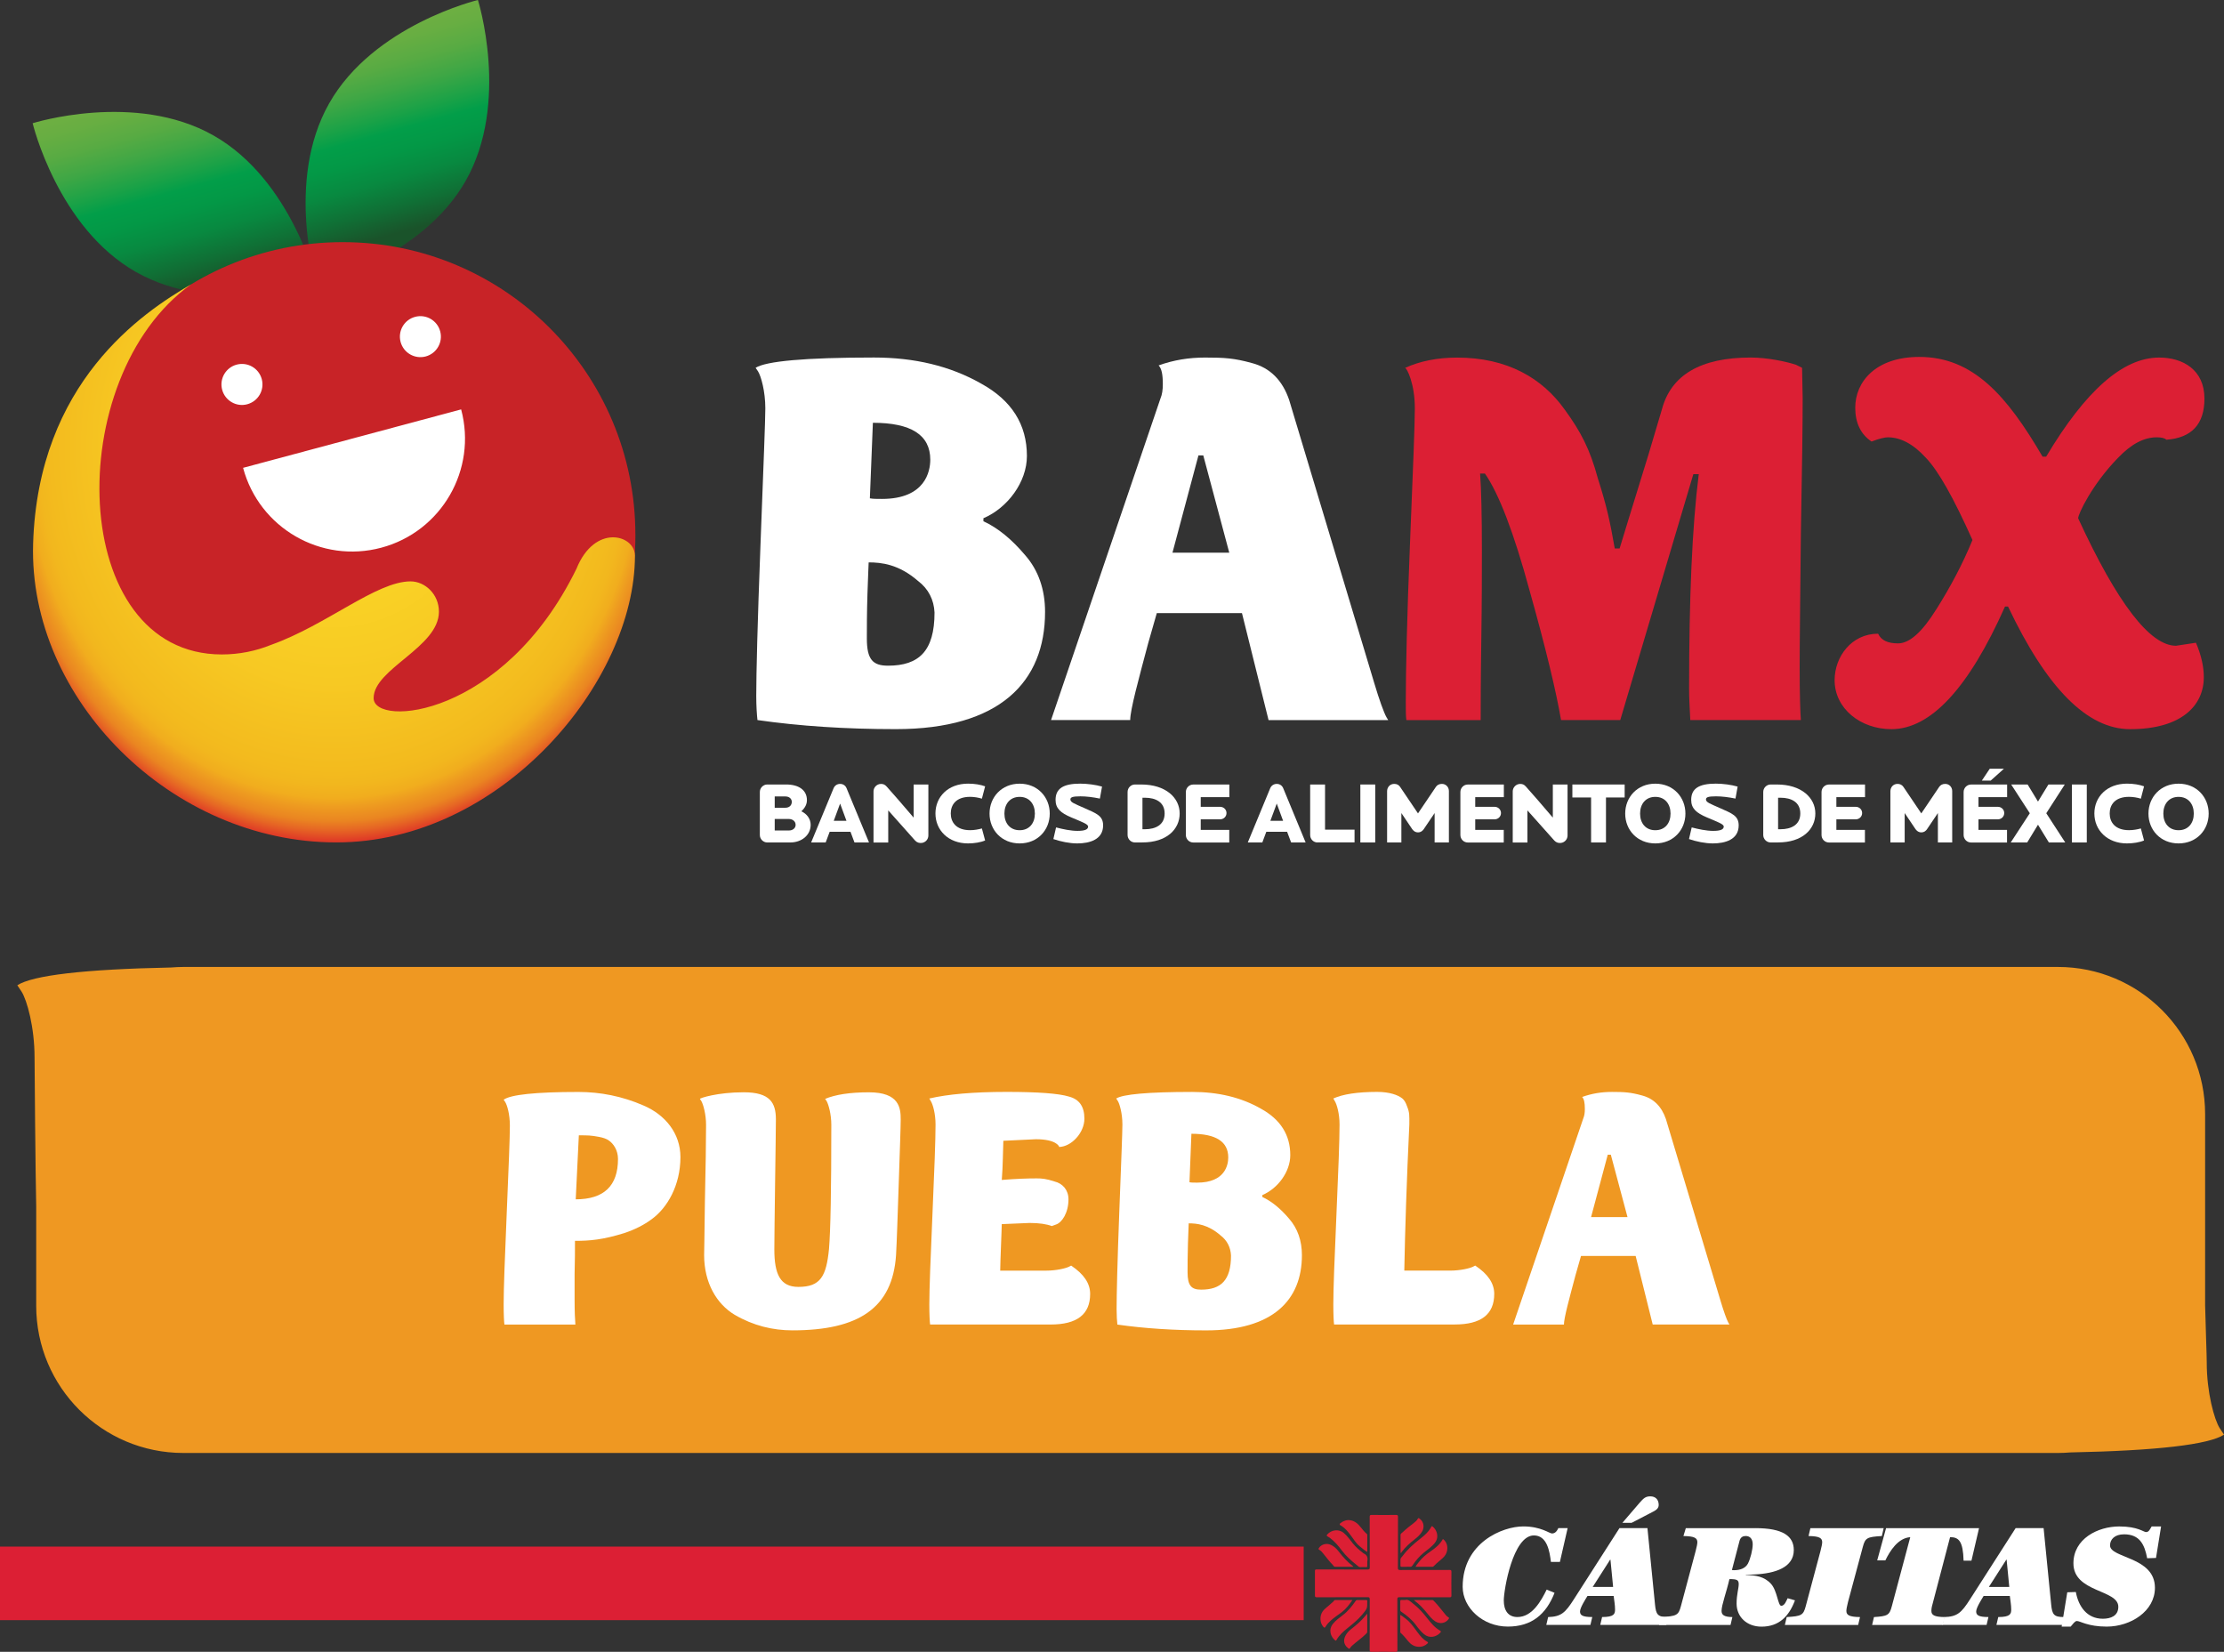 <?xml version="1.0" encoding="UTF-8"?>
<svg id="Capa_2" xmlns="http://www.w3.org/2000/svg" xmlns:xlink="http://www.w3.org/1999/xlink" viewBox="0 0 701 520.65">
  <rect x="0" y="0" width="701" height="520.65" fill="#333333" stroke="none"/>
  <defs>
    <style>
      .cls-1 {
        fill: url(#linear-gradient-2);
      }

      .cls-2 {
        fill: #fff;
      }

      .cls-3 {
        fill: url(#radial-gradient);
      }

      .cls-4 {
        fill: #dc1f34;
      }

      .cls-5 {
        fill: url(#radial-gradient-2);
      }

      .cls-6 {
        fill: #ef9822;
      }

      .cls-7 {
        fill: url(#linear-gradient);
      }
    </style>
    <linearGradient id="linear-gradient" x1="191.43" y1="277.42" x2="191.43" y2="350.24" gradientTransform="translate(-142.97 -206.6) rotate(-15.47)" gradientUnits="userSpaceOnUse">
      <stop offset="0" stop-color="#6eaf42"/>
      <stop offset=".07" stop-color="#68ae42"/>
      <stop offset=".17" stop-color="#58ab43"/>
      <stop offset=".27" stop-color="#3fa745"/>
      <stop offset=".38" stop-color="#1ba247"/>
      <stop offset=".45" stop-color="#029e49"/>
      <stop offset=".54" stop-color="#039846"/>
      <stop offset=".65" stop-color="#088940"/>
      <stop offset=".77" stop-color="#106f35"/>
      <stop offset=".88" stop-color="#1a532a"/>
    </linearGradient>
    <linearGradient id="linear-gradient-2" x1="118.62" y1="277.41" x2="118.62" y2="350.25" xlink:href="#linear-gradient"/>
    <radialGradient id="radial-gradient" cx="128.2" cy="148.69" fx="219.48" fy="164.83" r="92.69" gradientUnits="userSpaceOnUse">
      <stop offset="0" stop-color="#e77a77"/>
      <stop offset=".23" stop-color="#e14f55"/>
      <stop offset=".45" stop-color="#dd2d3a"/>
      <stop offset=".56" stop-color="#dc2130"/>
      <stop offset=".84" stop-color="#da212f"/>
      <stop offset=".93" stop-color="#d3212c"/>
      <stop offset="1" stop-color="#c82327"/>
    </radialGradient>
    <radialGradient id="radial-gradient-2" cx="105.26" cy="140.61" fx="105.26" fy="140.61" r="127.49" gradientTransform="translate(0 -19.22) scale(1 1.14)" gradientUnits="userSpaceOnUse">
      <stop offset="0" stop-color="#fbd828"/>
      <stop offset=".27" stop-color="#fad426"/>
      <stop offset=".51" stop-color="#f7c923"/>
      <stop offset=".7" stop-color="#f3bb1e"/>
      <stop offset=".73" stop-color="#f2b71e"/>
      <stop offset=".76" stop-color="#f1ad1e"/>
      <stop offset=".78" stop-color="#ee9c20"/>
      <stop offset=".81" stop-color="#ea8521"/>
      <stop offset=".83" stop-color="#e66624"/>
      <stop offset=".85" stop-color="#e04126"/>
      <stop offset=".87" stop-color="#dc2129"/>
    </radialGradient>
  </defs>
  <g id="Capa_1-2" data-name="Capa_1">
    <g>
      <g>
        <g>
          <g>
            <path class="cls-2" d="M249.12,265.54h-7.29c-1.27,0-2.33-1.07-2.33-2.36v-13.55c0-1.29,1.07-2.36,2.33-2.36h5.98c4,0,6.53,1.81,6.53,4.91,0,1.29-.55,2.41-1.76,3.54,1.76.8,2.94,2.42,2.94,4.25,0,3.32-2.91,5.57-6.39,5.57ZM247.59,251.03h-3.4v3.57h3.32c1.43,0,2.06-.9,2.06-1.86s-.8-1.7-1.97-1.7ZM248.66,258.14h-4.47v3.62h4.53c1.07,0,2.06-.66,2.06-1.78s-.99-1.84-2.11-1.84Z"/>
            <path class="cls-2" d="M269.33,265.54l-1.26-3.37h-6.56l-1.26,3.37h-4.58l7.08-17.11c.36-.85,1.15-1.35,2.05-1.35s1.68.49,2.03,1.35l7.08,17.11h-4.58ZM264.8,253.28l-2,5.43h4l-2-5.43Z"/>
            <path class="cls-2" d="M290.58,265.68c-.77.11-1.54-.09-2.14-.74l-8.47-9.51v10.12h-4.64v-16.1c0-1.29,1.07-2.36,2.36-2.36.65,0,1.2.17,1.78.82,2.42,2.74,4.69,5.29,8.51,9.8v-10.43h4.64v16.07c0,1.18-.88,2.16-2.03,2.33Z"/>
            <path class="cls-2" d="M305.13,265.84c-6.25,0-10.28-4.2-10.28-9.44s3.98-9.4,10.28-9.4c2.08,0,3.98.33,5.38.85l-1.02,3.89c-.98-.33-2.49-.58-3.7-.58-4.52,0-6.11,2.58-6.11,5.24s1.59,5.27,6.11,5.27c1.21,0,2.72-.25,3.7-.55l1.02,3.79c-1.37.6-3.46.93-5.38.93Z"/>
            <path class="cls-2" d="M321.39,265.84c-5.68,0-9.49-4.23-9.49-9.4s3.81-9.43,9.49-9.43,9.49,4.25,9.49,9.43-3.81,9.4-9.49,9.4ZM321.39,251.17c-3.07,0-4.8,2.28-4.8,5.27s1.73,5.24,4.8,5.24,4.8-2.25,4.8-5.24-1.73-5.27-4.8-5.27Z"/>
            <path class="cls-2" d="M339.54,265.84c-2.41,0-5.21-.58-7.52-1.37l.85-3.67c2.11.55,4.67,1.09,6.75,1.09s3.35-.36,3.35-1.35c0-.79-1.83-1.42-5.27-2.88-3.4-1.43-4.99-2.85-4.99-5.54,0-3.51,2.36-5.12,7.76-5.12,2.25,0,4.86.35,6.89.93l-.68,3.78c-2.14-.44-4.22-.71-6.14-.71-2.58,0-3.15.33-3.15.99,0,.9,1.2,1.29,4.47,2.74,3.76,1.67,5.84,2.41,5.84,5.43,0,4.5-4.3,5.68-8.14,5.68Z"/>
            <path class="cls-2" d="M360.07,265.54h-2.33c-1.29,0-2.33-1.07-2.33-2.36v-13.55c0-1.29,1.04-2.36,2.33-2.36h1.97c7.71,0,12.12,4.17,12.12,9.13s-4.06,9.13-11.76,9.13ZM360.87,251.44h-.77v9.93h.77c3.4,0,6.22-1.4,6.22-4.97s-2.82-4.96-6.22-4.96Z"/>
            <path class="cls-2" d="M378.47,251.25v3.05h6.09c1.12,0,2.03.85,2.03,1.97s-.91,1.98-2.03,1.98h-6.09v3.32h8.99v3.98h-11.35c-1.29,0-2.33-1.07-2.33-2.36v-13.55c0-1.29,1.04-2.36,2.33-2.36h11.38v3.98h-9.02Z"/>
            <path class="cls-2" d="M406.96,265.54l-1.27-3.37h-6.55l-1.26,3.37h-4.58l7.07-17.11c.36-.85,1.16-1.35,2.06-1.35s1.67.49,2.03,1.35l7.07,17.11h-4.57ZM402.43,253.28l-2.01,5.43h4.01l-2-5.43Z"/>
            <path class="cls-2" d="M415.26,265.54c-1.3,0-2.3-1.07-2.3-2.36v-15.91h4.69v14.23h9.3v4.03h-11.68Z"/>
            <path class="cls-2" d="M428.78,265.54v-18.27h4.69v18.27h-4.69Z"/>
            <path class="cls-2" d="M452.19,265.54v-9.27l-3.43,5.08c-.28.41-.85,1.01-1.81,1.01s-1.56-.63-1.84-1.04l-3.4-5.05v9.27h-4.5v-16.15c0-1.26.9-2.31,2.25-2.31.83,0,1.43.33,1.84.93l5.65,8.37,5.65-8.37c.41-.6,1.05-.93,1.89-.93,1.24,0,2.2.99,2.2,2.25v16.21h-4.5Z"/>
            <path class="cls-2" d="M464.99,251.25v3.05h6.09c1.12,0,2.03.85,2.03,1.97s-.91,1.98-2.03,1.98h-6.09v3.32h8.99v3.98h-11.35c-1.28,0-2.32-1.07-2.32-2.36v-13.55c0-1.29,1.04-2.36,2.32-2.36h11.38v3.98h-9.02Z"/>
            <path class="cls-2" d="M492.06,265.68c-.78.11-1.54-.09-2.14-.74l-8.48-9.51v10.12h-4.63v-16.1c0-1.29,1.07-2.36,2.36-2.36.66,0,1.21.17,1.78.82,2.41,2.74,4.69,5.29,8.5,9.8v-10.43h4.64v16.07c0,1.18-.88,2.16-2.03,2.33Z"/>
            <path class="cls-2" d="M506.2,251.36v14.18h-4.69v-14.18h-5.9v-4.09h16.48v4.09h-5.9Z"/>
            <path class="cls-2" d="M521.75,265.84c-5.68,0-9.49-4.23-9.49-9.4s3.81-9.43,9.49-9.43,9.49,4.25,9.49,9.43-3.81,9.4-9.49,9.4ZM521.75,251.17c-3.07,0-4.8,2.28-4.8,5.27s1.72,5.24,4.8,5.24,4.8-2.25,4.8-5.24-1.73-5.27-4.8-5.27Z"/>
            <path class="cls-2" d="M539.89,265.84c-2.41,0-5.21-.58-7.52-1.37l.85-3.67c2.11.55,4.67,1.09,6.75,1.09s3.35-.36,3.35-1.35c0-.79-1.84-1.42-5.27-2.88-3.4-1.43-4.99-2.85-4.99-5.54,0-3.51,2.36-5.12,7.76-5.12,2.25,0,4.86.35,6.88.93l-.68,3.78c-2.14-.44-4.22-.71-6.15-.71-2.58,0-3.15.33-3.15.99,0,.9,1.21,1.29,4.47,2.74,3.76,1.67,5.84,2.41,5.84,5.43,0,4.5-4.31,5.68-8.14,5.68Z"/>
            <path class="cls-2" d="M560.43,265.54h-2.33c-1.28,0-2.33-1.07-2.33-2.36v-13.55c0-1.29,1.05-2.36,2.33-2.36h1.97c7.71,0,12.12,4.17,12.12,9.13s-4.06,9.13-11.76,9.13ZM561.22,251.44h-.77v9.93h.77c3.4,0,6.23-1.4,6.23-4.97s-2.83-4.96-6.23-4.96Z"/>
            <path class="cls-2" d="M578.82,251.25v3.05h6.09c1.13,0,2.03.85,2.03,1.97s-.9,1.98-2.03,1.98h-6.09v3.32h9v3.98h-11.35c-1.29,0-2.33-1.07-2.33-2.36v-13.55c0-1.29,1.04-2.36,2.33-2.36h11.38v3.98h-9.02Z"/>
            <path class="cls-2" d="M610.82,265.54v-9.27l-3.42,5.08c-.27.41-.85,1.01-1.81,1.01s-1.56-.63-1.84-1.04l-3.4-5.05v9.27h-4.5v-16.15c0-1.26.9-2.31,2.25-2.31.82,0,1.42.33,1.84.93l5.65,8.37,5.65-8.37c.42-.6,1.04-.93,1.9-.93,1.23,0,2.19.99,2.19,2.25v16.21h-4.5Z"/>
            <path class="cls-2" d="M623.61,251.25v3.05h6.09c1.12,0,2.03.85,2.03,1.97s-.9,1.98-2.03,1.98h-6.09v3.32h9v3.98h-11.35c-1.28,0-2.33-1.07-2.33-2.36v-13.55c0-1.29,1.05-2.36,2.33-2.36h11.38v3.98h-9.03ZM627.47,246.04h-2.8l2.49-3.73h4.47l-4.17,3.73Z"/>
            <path class="cls-2" d="M645.8,265.54l-3.43-5.59-3.4,5.59h-5.19l6.01-9.21-5.87-9.06h5.18l3.27,5.38,3.29-5.38h5.16l-5.84,9.06,5.98,9.21h-5.16Z"/>
            <path class="cls-2" d="M653.06,265.54v-18.27h4.69v18.27h-4.69Z"/>
            <path class="cls-2" d="M670.42,265.84c-6.25,0-10.28-4.2-10.28-9.44s3.98-9.4,10.28-9.4c2.08,0,3.98.33,5.38.85l-1.01,3.89c-.98-.33-2.49-.58-3.7-.58-4.53,0-6.12,2.58-6.12,5.24s1.59,5.27,6.12,5.27c1.21,0,2.72-.25,3.7-.55l1.01,3.79c-1.37.6-3.45.93-5.38.93Z"/>
            <path class="cls-2" d="M686.68,265.84c-5.68,0-9.49-4.23-9.49-9.4s3.81-9.43,9.49-9.43,9.49,4.25,9.49,9.43-3.81,9.4-9.49,9.4ZM686.68,251.17c-3.07,0-4.8,2.28-4.8,5.27s1.73,5.24,4.8,5.24,4.8-2.25,4.8-5.24-1.73-5.27-4.8-5.27Z"/>
          </g>
          <path class="cls-2" d="M238.75,226.96c-.19-1.71-.38-4.38-.38-7.62,0-6.86.38-22.86,1.34-47.8.95-24.95,1.52-39.23,1.52-42.85,0-5.33-1.34-10.09-2.29-11.62l-.77-1.14c3.24-2.09,15.62-3.24,37.33-3.24,12.76,0,23.99,2.67,33.71,8.19,9.71,5.33,14.47,12.95,14.47,22.85,0,8.19-6.09,16.38-13.71,19.62v.95c4.57,2.09,8.95,5.71,13.14,10.67,4.19,4.76,6.29,10.85,6.29,17.9,0,22.09-14.28,36.95-47.04,36.95-15.81,0-30.28-.95-43.61-2.86ZM289.41,183.16c-6.09-5.33-11.61-5.9-15.61-5.9,0,.57-.19,3.81-.38,9.9-.19,6.09-.19,10.85-.19,14.09,0,6.67,1.91,8.57,6.67,8.57,9.71,0,14.66-4.57,14.66-16.76-.19-4-1.91-7.43-5.14-9.9ZM275.13,133.26l-.95,23.81c.95.19,2.09.19,3.81.19,13.71,0,15.23-8.76,15.23-12.38,0-7.81-6.09-11.62-18.09-11.62Z"/>
          <path class="cls-2" d="M391.47,193.25h-26.85l-2.67,9.33c-3.04,11.42-5.71,21.14-5.71,24.38h-24.95l34.47-101.31c.57-1.34.76-2.86.76-4.57,0-3.05-.38-4.95-1.33-5.9,4.76-1.71,9.52-2.48,14.66-2.48,6.09,0,9.14.19,14.67,1.71,5.9,1.52,9.71,5.52,11.81,11.62l26.85,89.32c1.52,5.14,3.05,9.33,3.81,10.67l.57.95h-37.71l-8.38-33.71ZM377.75,143.54l-8.19,30.66h17.9l-8.19-30.66h-1.52Z"/>
          <path class="cls-4" d="M493.17,129.07c5.14,7.05,8,12.57,10.47,21.71,2.86,8.95,3.81,13.52,5.33,22.09h1.53l2.85-9.33,6.28-20.38,4.19-14.09c2.86-10.85,12.19-16.38,28-16.38,5.33,0,11.43,1.33,14.28,2.29l1.91.95c0,2.09.19,7.24.19,9.52,0,8.38-.19,22.66-.57,42.85-.19,20-.38,34.09-.38,41.9,0,8.76.19,14.28.38,16.76h-34.85c-.19-3.62-.38-6.86-.38-9.9,0-28.57.95-51.04,3.05-67.61h-1.71l-23.04,77.51h-18.66c-1.53-8.95-4.76-22.47-9.9-40.75-4.95-18.28-9.72-30.66-14.1-36.95h-1.52c.38,4.95.57,13.14.57,24.38,0,6.29,0,15.81-.19,28.38-.19,12.57-.19,20.95-.19,24.95h-23.42c-.19-1.14-.19-3.05-.19-5.71,0-10.09.38-26.66,1.33-50.08.96-23.43,1.52-37.52,1.52-42.47,0-7.81-2.47-12.57-3.05-12.76,4.57-2.09,10.1-3.24,16.38-3.24,15.8,0,26.85,6.48,33.9,16.38Z"/>
          <path class="cls-4" d="M610.29,192.11c4.57-7.24,8.38-14.47,11.43-21.9-5.9-13.14-10.66-21.71-14.67-25.9-4-4.38-8-6.47-12-6.47-.96,0-2.67.38-5.14,1.33-3.43-2.29-5.14-5.9-5.14-10.67,0-8.19,6.48-16,20.19-16,16.95,0,27.61,12.19,38.85,31.43h1.14c12.38-20.76,24.18-31.23,35.61-31.23,7.43,0,14.28,3.81,14.28,12.95,0,8-4,12.38-12,12.95-.57-.57-1.72-.76-3.05-.76-4,0-8,2.09-12.19,6.47-8.19,8.38-12.57,17.71-12.57,19.05,12.38,26.85,22.66,40.18,30.85,40.18l6.28-.95c1.71,4,2.48,7.62,2.48,10.86,0,8.95-7.05,16.38-23.24,16.38-13.52,0-26.28-12.95-38.47-38.66h-.95c-11.43,25.71-23.43,38.66-35.81,38.66-9.71,0-17.9-6.48-17.9-15.43,0-7.43,5.33-14.66,13.71-14.66.96,2.09,3.05,3.05,6.29,3.05,3.62,0,7.62-3.62,12-10.67Z"/>
          <g>
            <g>
              <path class="cls-7" d="M103.74,32.6c-14.02,24.74-3.85,56.99-3.85,56.99,0,0,32.89-7.86,46.9-32.6,14.02-24.73,3.85-56.99,3.85-56.99,0,0-32.89,7.86-46.9,32.6Z"/>
              <path class="cls-1" d="M67.28,42.69c24.74,14.01,32.61,46.9,32.61,46.9,0,0-32.26,10.17-57-3.84C18.15,71.73,10.29,38.84,10.29,38.84c0,0,32.25-10.17,56.99,3.85Z"/>
            </g>
            <path class="cls-3" d="M200.28,168.59c0,50.96-41.31,92.28-92.27,92.28S15.73,219.55,15.73,168.59s41.31-92.27,92.27-92.27,92.27,41.31,92.27,92.27Z"/>
            <path class="cls-5" d="M181.67,179.33c-22.99,46.93-63.9,49.96-63.9,40.71s20.58-15.99,20.58-27.24c0-5.53-4.4-9.55-8.95-9.55-10.77,0-26.45,13.77-43.96,20.01-4.79,1.94-10.03,3.02-15.51,3.02-48.67,0-50.61-87.31-9.76-116.61-15.27,8.86-48.17,30.87-49.73,81.69-1.5,48.9,43.5,94.17,95.55,94.17s94.15-50.66,94.15-90.43c-.08-6.59-12.71-10.11-18.46,4.23Z"/>
            <g>
              <path class="cls-2" d="M82.51,119.5c.92,3.45-1.13,6.99-4.58,7.92-3.44.93-6.98-1.12-7.91-4.58-.92-3.44,1.13-6.99,4.57-7.91,3.45-.92,6.99,1.12,7.92,4.57Z"/>
              <path class="cls-2" d="M138.75,104.43c.92,3.45-1.12,6.99-4.57,7.92-3.45.92-6.99-1.13-7.91-4.57-.93-3.45,1.12-6.99,4.57-7.91,3.45-.93,6.99,1.12,7.91,4.57Z"/>
              <path class="cls-2" d="M120.19,172.63c18.98-5.08,30.25-24.6,25.16-43.59l-68.73,18.42c5.08,18.98,24.59,30.25,43.57,25.17Z"/>
            </g>
          </g>
        </g>
        <g>
          <path class="cls-6" d="M701,452.18l-1.36-2.03c-1.7-2.72-4.08-11.2-4.08-20.7,0-2.69-.29-8.7-.51-18v-60.28c0-25.62-20.77-46.39-46.38-46.39H57.79c-1.3,0-2.58.07-3.84.17-27.58.56-43.69,2.49-48.49,5.6l1.36,2.04c1.7,2.71,4.07,11.19,4.07,20.7,0,2.69.3,37.56.52,46.86v31.43c0,25.62,20.77,46.39,46.39,46.39h590.88c1.29,0,2.57-.07,3.84-.17,27.58-.56,43.69-2.49,48.49-5.6Z"/>
          <g>
            <path class="cls-2" d="M158.99,417.49c-.12-.86-.24-3.06-.24-6.35,0-4.89.36-14.54.98-29.08.61-14.54.98-23.59.98-27.25s-.86-6.48-1.47-7.46l-.49-.73c2.2-1.59,10.02-2.44,23.58-2.44,6.85,0,13.81,1.34,20.53,4.28,6.85,2.93,11.61,8.8,11.61,16.25,0,8.92-4.15,16.01-9.04,19.56-2.45,1.83-5.38,3.3-8.68,4.4-6.72,2.08-10.75,2.44-15.52,2.44,0,2.81,0,6.35-.12,10.39v8.06c0,3.79.12,6.48.25,7.94h-22.37ZM191.86,359.44c-.73-.49-1.71-.85-3.05-1.1-2.57-.49-3.54-.49-6.36-.49l-.98,20.17c8.92,0,13.32-4.28,13.32-12.71,0-2.81-1.47-4.89-2.93-5.86Z"/>
            <path class="cls-2" d="M260.07,346.37c3.18-1.35,7.82-2.08,13.81-2.08,9.65,0,10.02,5.01,10.02,8.55,0,2.32-.25,9.05-.61,19.92-.37,10.88-.61,18.57-.86,22.85-1.1,16.62-11.73,23.71-32.63,23.71-6.23,0-12.34-1.47-18.21-4.89-5.74-3.42-9.65-10.14-9.65-18.82,0-.37.12-5.99.24-16.74.24-10.88.37-18.94.37-24.32,0-3.3-.86-6.36-1.46-7.46l-.49-.73c0-.24,5.5-2.08,13.81-2.08s10.15,3.3,10.15,8.55c0,3.18-.12,9.78-.25,19.92-.12,10.02-.24,16.99-.24,21.02,0,7.82,1.83,11.85,7.58,11.85,6.96,0,8.8-3.3,9.65-11.98.49-5.75.73-18.7.73-39.11,0-3.3-.86-6.36-1.47-7.46l-.49-.73Z"/>
            <path class="cls-2" d="M293.17,417.49c-.12-.86-.25-3.06-.25-6.35,0-4.77.37-14.18.98-28.23.61-14.05.98-23.59.98-28.48,0-3.42-.85-6.35-1.47-7.33l-.49-.86c5.74-1.34,13.81-2.08,24.32-2.08,9.9,0,16.5.49,19.67,1.47,3.3.85,4.89,3.18,4.89,6.97,0,4.4-4.03,8.8-7.95,8.92,0-.24-.98-2.44-7.33-2.44l-10.27.49c-.12,2.44-.12,7.94-.49,12.34,4.52-.37,8.19-.49,11-.49,1.59,0,3.06.12,5.62.98,2.57.61,4.4,2.69,4.4,5.62,0,4.28-2.08,7.33-3.91,7.94l-1.35.49c-1.59-.61-3.91-.98-6.97-.98l-8.8.37c0,.98-.12,3.3-.24,6.84-.12,3.55-.25,6.23-.25,7.82h14.42c3.3,0,6.23-.73,7.21-1.22l.73-.37c4.03,2.69,5.99,5.62,5.99,8.92,0,6.48-4.16,9.65-12.46,9.65h-38.01Z"/>
            <path class="cls-2" d="M352.19,417.49c-.12-1.1-.24-2.81-.24-4.89,0-4.4.24-14.67.85-30.67.61-16.01.98-25.18.98-27.5,0-3.42-.86-6.48-1.47-7.45l-.49-.73c2.08-1.34,10.02-2.08,23.95-2.08,8.19,0,15.4,1.71,21.63,5.26,6.23,3.42,9.29,8.31,9.29,14.66,0,5.25-3.91,10.51-8.8,12.59v.61c2.93,1.34,5.74,3.67,8.43,6.84,2.69,3.06,4.04,6.97,4.04,11.49,0,14.18-9.17,23.71-30.19,23.71-10.14,0-19.43-.61-27.99-1.83ZM384.7,389.38c-3.91-3.42-7.45-3.79-10.02-3.79,0,.37-.12,2.44-.24,6.35-.12,3.91-.12,6.97-.12,9.05,0,4.28,1.22,5.5,4.28,5.5,6.23,0,9.41-2.93,9.41-10.75-.12-2.56-1.22-4.77-3.3-6.35ZM375.53,357.36l-.61,15.28c.61.12,1.34.12,2.44.12,8.8,0,9.78-5.62,9.78-7.94,0-5.01-3.91-7.46-11.61-7.46Z"/>
            <path class="cls-2" d="M420.5,417.49c-.12-.86-.24-3.06-.24-6.35,0-4.77.36-14.18.98-28.23.61-14.05.98-23.59.98-28.48,0-3.42-.86-6.35-1.47-7.33l-.49-.86c2.93-1.34,7.58-2.08,13.81-2.08,3.91,0,6.6.98,7.95,2.08.61.49,1.1,1.35,1.47,2.44.85,2.08.73,2.93.73,5.74-.85,17.72-1.34,33.12-1.59,46.07h14.42c3.3,0,6.23-.73,7.21-1.22l.73-.37c4.03,2.69,5.99,5.62,5.99,8.92,0,6.48-4.16,9.65-12.47,9.65h-38.01Z"/>
            <path class="cls-2" d="M515.56,395.86h-17.23l-1.71,5.99c-1.95,7.33-3.67,13.56-3.67,15.64h-16.01l22.12-65.01c.36-.85.48-1.83.48-2.93,0-1.95-.24-3.18-.85-3.79,3.05-1.1,6.11-1.59,9.41-1.59,3.91,0,5.87.12,9.41,1.1,3.79.98,6.23,3.54,7.58,7.45l17.23,57.31c.98,3.3,1.96,5.99,2.44,6.84l.37.61h-24.2l-5.38-21.63ZM506.76,363.96l-5.26,19.67h11.49l-5.26-19.67h-.98Z"/>
          </g>
        </g>
      </g>
      <rect class="cls-4" y="487.48" width="410.92" height="23.18"/>
      <g>
        <path class="cls-2" d="M491.69,492.3h-2.84c-.4-3.19-1.15-8.34-5.37-8.34-6.61,0-9.49,17.16-9.49,20.49,0,3.15,1.37,5.23,4.3,5.23,4.66,0,7.45-5.06,9.22-8.65l2.48,1.02c-2.66,6.78-7.23,10.64-14.72,10.64-7.94,0-14.24-5.94-14.24-12.55,0-13.88,12.51-19.02,19.11-19.02,5.59,0,8.2,2.22,9.05,2.22,1.06,0,1.6-.84,2-1.69h2.93l-2.44,10.64Z"/>
        <path class="cls-2" d="M487.39,512.17l.58-2.48c4.08-.13,5.37-1.29,8.16-5.68l14.32-22.35h8.82l2.39,24.12c.31,3.06.8,3.95,4.12,3.9l-.58,2.48h-20.8l.58-2.48c3.81,0,4.08-.98,4.08-2.39s-.27-2.84-.44-4.26h-8.25c-.62,1.02-2.35,3.73-2.35,4.88s.67,1.77,3.86,1.77l-.58,2.48h-13.92ZM507.61,491.59h-.09l-5.5,8.6h6.43l-.84-8.6ZM511.38,479.98l5.41-6.3c1.2-1.37,1.86-2.04,3.37-2.04,1.69,0,2.66,1.06,2.66,2.71,0,1.02-.75,1.6-1.69,2.08l-6.83,3.55h-2.93Z"/>
        <path class="cls-2" d="M553.29,481.66c8.78,0,12.11,2.57,12.11,6.92,0,5.5-5.9,7.36-12.28,7.67l-2.84.13v.09c3.02,0,5.81.4,7.94,2.75,2,2.22,2.17,6.92,3.24,6.92s1.64-1.69,2-2.39l2.31.67c-1.86,4.97-4.97,8.29-10.55,8.29-4.61,0-7.85-3.06-7.85-7.27,0-2.84.67-4.79.67-6.12s-.53-1.6-2.93-1.6c-.93,4.08-2.48,8.16-2.48,10.02,0,1.29.84,1.91,3.41,1.95l-.58,2.48h-22.53l.58-2.48c4.97-.27,5.54-.58,6.3-3.41l4.66-17.43c.35-1.37.53-2.26.53-2.75,0-1.29-.84-1.91-4.39-1.95l.75-2.48h21.95ZM545.88,494.88c.22.04.44.04.67.04,2,0,3.59-.62,4.39-2.08.8-1.51,1.51-4.43,1.51-6.08s-.8-2.62-2.22-2.62c-.84,0-1.64.35-1.95,1.6l-2.39,9.14Z"/>
        <path class="cls-2" d="M563.17,509.69c4.66-.27,5.23-.58,5.99-3.41l4.66-17.43c.35-1.37.53-2.26.53-2.75,0-1.29-.84-1.91-4.3-1.95l.58-2.48h23.1l-.58,2.48c-4.66.27-5.23.58-5.99,3.41l-4.66,17.34c-.35,1.37-.53,2.35-.53,2.84,0,1.29.84,1.91,4.3,1.95l-.58,2.48h-23.1l.58-2.48Z"/>
        <path class="cls-2" d="M590.09,512.17l.58-2.48c4.3-.27,4.88-.58,5.63-3.41l5.81-21.77c-3.86.27-6.39,4.3-7.85,7.32h-2.57l2.79-10.16h29.31l-2.39,10.24h-2.48c-.18-6.16-1.51-7.41-4.26-7.41l-5.45,20.8c-.18.71-.44,1.42-.44,2.44,0,1.29.84,1.91,4.21,1.95l-.58,2.48h-22.31Z"/>
        <path class="cls-2" d="M612.26,512.17l.58-2.48c4.08-.13,5.37-1.29,8.16-5.68l14.32-22.35h8.82l2.39,24.12c.31,3.06.8,3.95,4.12,3.9l-.58,2.48h-20.8l.58-2.48c3.81,0,4.08-.98,4.08-2.39s-.27-2.84-.44-4.26h-8.25c-.62,1.02-2.35,3.73-2.35,4.88s.67,1.77,3.86,1.77l-.58,2.48h-13.92ZM632.48,491.59h-.09l-5.5,8.6h6.43l-.84-8.6Z"/>
        <path class="cls-2" d="M651.59,501.88l2.71-.09c.84,4.57,3.5,8.43,8.51,8.43,2.48,0,4.88-.89,4.88-3.77,0-5.5-14.15-4.43-14.15-13.7,0-7.72,7.67-11.62,14.46-11.62,5.85,0,7.63,1.77,8.43,1.77.98,0,1.24-.98,1.77-1.77h2.97l-1.6,9.93-2.79.09c-.8-4.3-2.35-7.54-7.27-7.54-3.02,0-4.43,1.64-4.43,3.5,0,4.08,14.15,3.5,14.15,13.35,0,7.41-7.67,12.24-15.21,12.24-5.94,0-8.34-1.77-9.4-1.77-.62,0-1.33,1.06-1.95,1.77h-2.84l1.77-10.82Z"/>
      </g>
      <g id="caritas">
        <path class="cls-4" d="M440.63,486.16c0,2.67.02,5.33-.02,8,0,.59.17.71.73.7,5.19-.02,10.38,0,15.57-.02.47,0,.58.12.58.58-.03,2.5-.03,4.99,0,7.49,0,.46-.15.54-.57.54-5.28-.01-10.57,0-15.85-.02-.49,0-.63.12-.63.62.02,5.33,0,10.66.02,15.99,0,.5-.13.62-.62.61-2.5-.03-5-.03-7.5,0-.49,0-.63-.11-.63-.62.02-5.31,0-10.63.03-15.94,0-.55-.15-.68-.69-.67-5.32.02-10.64,0-15.97.03-.54,0-.63-.16-.62-.65.02-2.53.02-5.07,0-7.6,0-.44.13-.52.54-.52,5.36.01,10.72,0,16.08.02.5,0,.67-.1.67-.64-.02-5.31,0-10.63-.03-15.94,0-.49.11-.63.61-.62,2.58.03,5.15.03,7.73,0,.48,0,.58.15.58.6-.02,2.68-.01,5.37-.01,8.05Z"/>
        <path class="cls-4" d="M442.88,504.32c1.02-.34,1.7.51,2.49,1.11,1.75,1.34,3.19,2.97,4.54,4.7,1.15,1.46,2.35,2.91,4.01,3.85.42.24.24.43.05.64-1.29,1.37-3.4,1.89-5.12.47-1.01-.84-1.79-1.85-2.56-2.89-1.26-1.7-2.87-3.02-4.61-4.19-.25-.17-.32-.31-.32-.57,0-.9.02-1.8,0-2.7-.01-.36.11-.46.45-.43.3.03.6,0,1.07,0Z"/>
        <path class="cls-4" d="M430.96,492.15c0,.47-.01.94,0,1.41.01.28-.06.4-.37.39-.6-.02-1.2-.03-1.8,0-.48.02-.76-.32-1.06-.57-1.77-1.41-3.46-2.89-4.82-4.72-1.09-1.46-2.28-2.86-3.77-3.96-.22-.16-.46-.32-.7-.44-.34-.17-.31-.37-.09-.61,1.32-1.49,3.67-1.78,5.21-.47,1.13.96,1.95,2.16,2.85,3.29.93,1.16,2.06,2.11,3.22,3.02.07.06.15.12.23.16,1.14.5,1.32,1.42,1.11,2.51Z"/>
        <path class="cls-4" d="M429.22,504.32c.45,0,.9.01,1.35,0,.28-.01.43.06.38.37,0,.04,0,.07,0,.11.02,2.26-.02,2.23-1.51,4.03-1.38,1.67-3.05,3.01-4.72,4.36-1.32,1.07-2.61,2.19-3.45,3.71-.16.29-.25.28-.49.08-1.32-1.07-2.19-3.27-.59-5.22.85-1.04,1.92-1.81,2.98-2.61,1.65-1.24,2.93-2.81,4.08-4.49.17-.25.32-.36.62-.34.45.02.9,0,1.35,0Z"/>
        <path class="cls-4" d="M443.21,493.85c-.47,0-.94-.02-1.41,0-.3.01-.39-.1-.38-.39.02-.64.01-1.28,0-1.91,0-.5.41-.74.65-1.07,1.57-2.14,3.53-3.88,5.62-5.5,1.35-1.05,2.65-2.2,3.46-3.76.14-.27.3-.16.43-.06,1.37,1.12,1.96,3.25.92,4.81-.98,1.47-2.46,2.36-3.77,3.46-1.35,1.13-2.5,2.44-3.46,3.92-.22.34-.44.56-.89.5-.39-.05-.79-.01-1.18-.01Z"/>
        <path class="cls-4" d="M441.37,509.02c.59.29,1,.7,1.47,1.02,1.67,1.17,2.76,2.85,3.95,4.44.86,1.16,1.77,2.27,3.07,2.98.35.19.29.36.06.58-.8.76-1.78,1.09-2.86,1.02-1.29-.08-2.32-.71-3.15-1.7-.76-.92-1.49-1.87-2.4-2.65-.11-.09-.14-.21-.14-.35,0-1.76,0-3.51,0-5.35Z"/>
        <path class="cls-4" d="M426.29,504.32c-1.02,1.45-2,2.79-3.34,3.81-1.16.88-2.39,1.66-3.47,2.64-.61.55-1.19,1.14-1.6,1.86-.3.52-.43.53-.84.05-1.04-1.23-1.11-3.33-.2-4.68.73-1.08,1.87-1.71,2.76-2.62.3-.3.69-.51.91-.89.09-.15.22-.18.38-.17.06,0,.11,0,.17,0,1.71,0,3.42,0,5.22,0Z"/>
        <path class="cls-4" d="M454.8,485.08c1.48,1.03,1.82,3.21.87,4.89-.49.86-1.26,1.42-1.98,2.04-.62.54-1.26,1.06-1.81,1.67-.12.14-.24.16-.38.16-1.75,0-3.49,0-5.32,0,.28-.6.7-1.02,1.04-1.49,1.05-1.41,2.4-2.47,3.84-3.47,1.48-1.02,2.86-2.16,3.75-3.81Z"/>
        <path class="cls-4" d="M430.89,489.14c-.88-.53-1.64-1.21-2.43-1.86-1.1-.91-1.79-2.14-2.64-3.25-.94-1.24-1.89-2.48-3.29-3.25-.45-.25-.26-.51-.03-.68.9-.71,1.92-1.11,3.1-.93,1.47.23,2.46,1.15,3.34,2.26.58.73,1.16,1.47,1.89,2.06.1.08.13.17.13.29,0,1.63,0,3.27,0,4.9,0,.14.05.29-.07.46Z"/>
        <path class="cls-4" d="M430.95,508.63c0,2.02,0,3.87,0,5.73,0,.23-.12.35-.27.51-1.38,1.43-3.06,2.51-4.52,3.85-.23.21-.45.45-.61.72-.2.33-.35.27-.61.07-1.7-1.31-1.58-3.04-.4-4.68.69-.94,1.65-1.57,2.52-2.29,1.24-1.04,2.41-2.12,3.42-3.38.11-.14.24-.27.46-.52Z"/>
        <path class="cls-4" d="M445.66,504.32c1.99,0,3.87,0,5.75,0,.2,0,.32.07.47.22,1.4,1.38,2.53,2.98,3.79,4.47.22.26.46.53.75.67.44.21.36.39.13.7-1,1.33-2.77,1.57-4.17.66-1.08-.7-1.82-1.68-2.61-2.65-1.13-1.37-2.32-2.69-3.76-3.75-.1-.07-.18-.17-.35-.33Z"/>
        <path class="cls-4" d="M441.45,489.42c0-1.89,0-3.77,0-5.66,0-.39.37-.53.6-.75,1.16-1.1,2.41-2.09,3.69-3.06.43-.33.86-.71,1.13-1.22.24-.46.52-.1.71.05,1.21.92,1.45,2.67.65,3.98-.57.93-1.33,1.64-2.17,2.3-1.59,1.24-3.11,2.56-4.31,4.2-.05.07-.1.16-.14.24-.05-.03-.1-.06-.15-.09Z"/>
        <path class="cls-4" d="M426.56,493.84c-1.97,0-3.86,0-5.76,0-.36,0-.49-.34-.67-.54-1.05-1.09-1.99-2.28-2.92-3.47-.41-.53-.83-1.06-1.45-1.39-.28-.15-.15-.33-.04-.5.65-1.08,2.19-1.57,3.39-1.15,1.2.42,2.08,1.23,2.82,2.2,1.32,1.72,2.76,3.33,4.5,4.65.03.02.04.06.12.19Z"/>
      </g>
    </g>
  </g>
</svg>